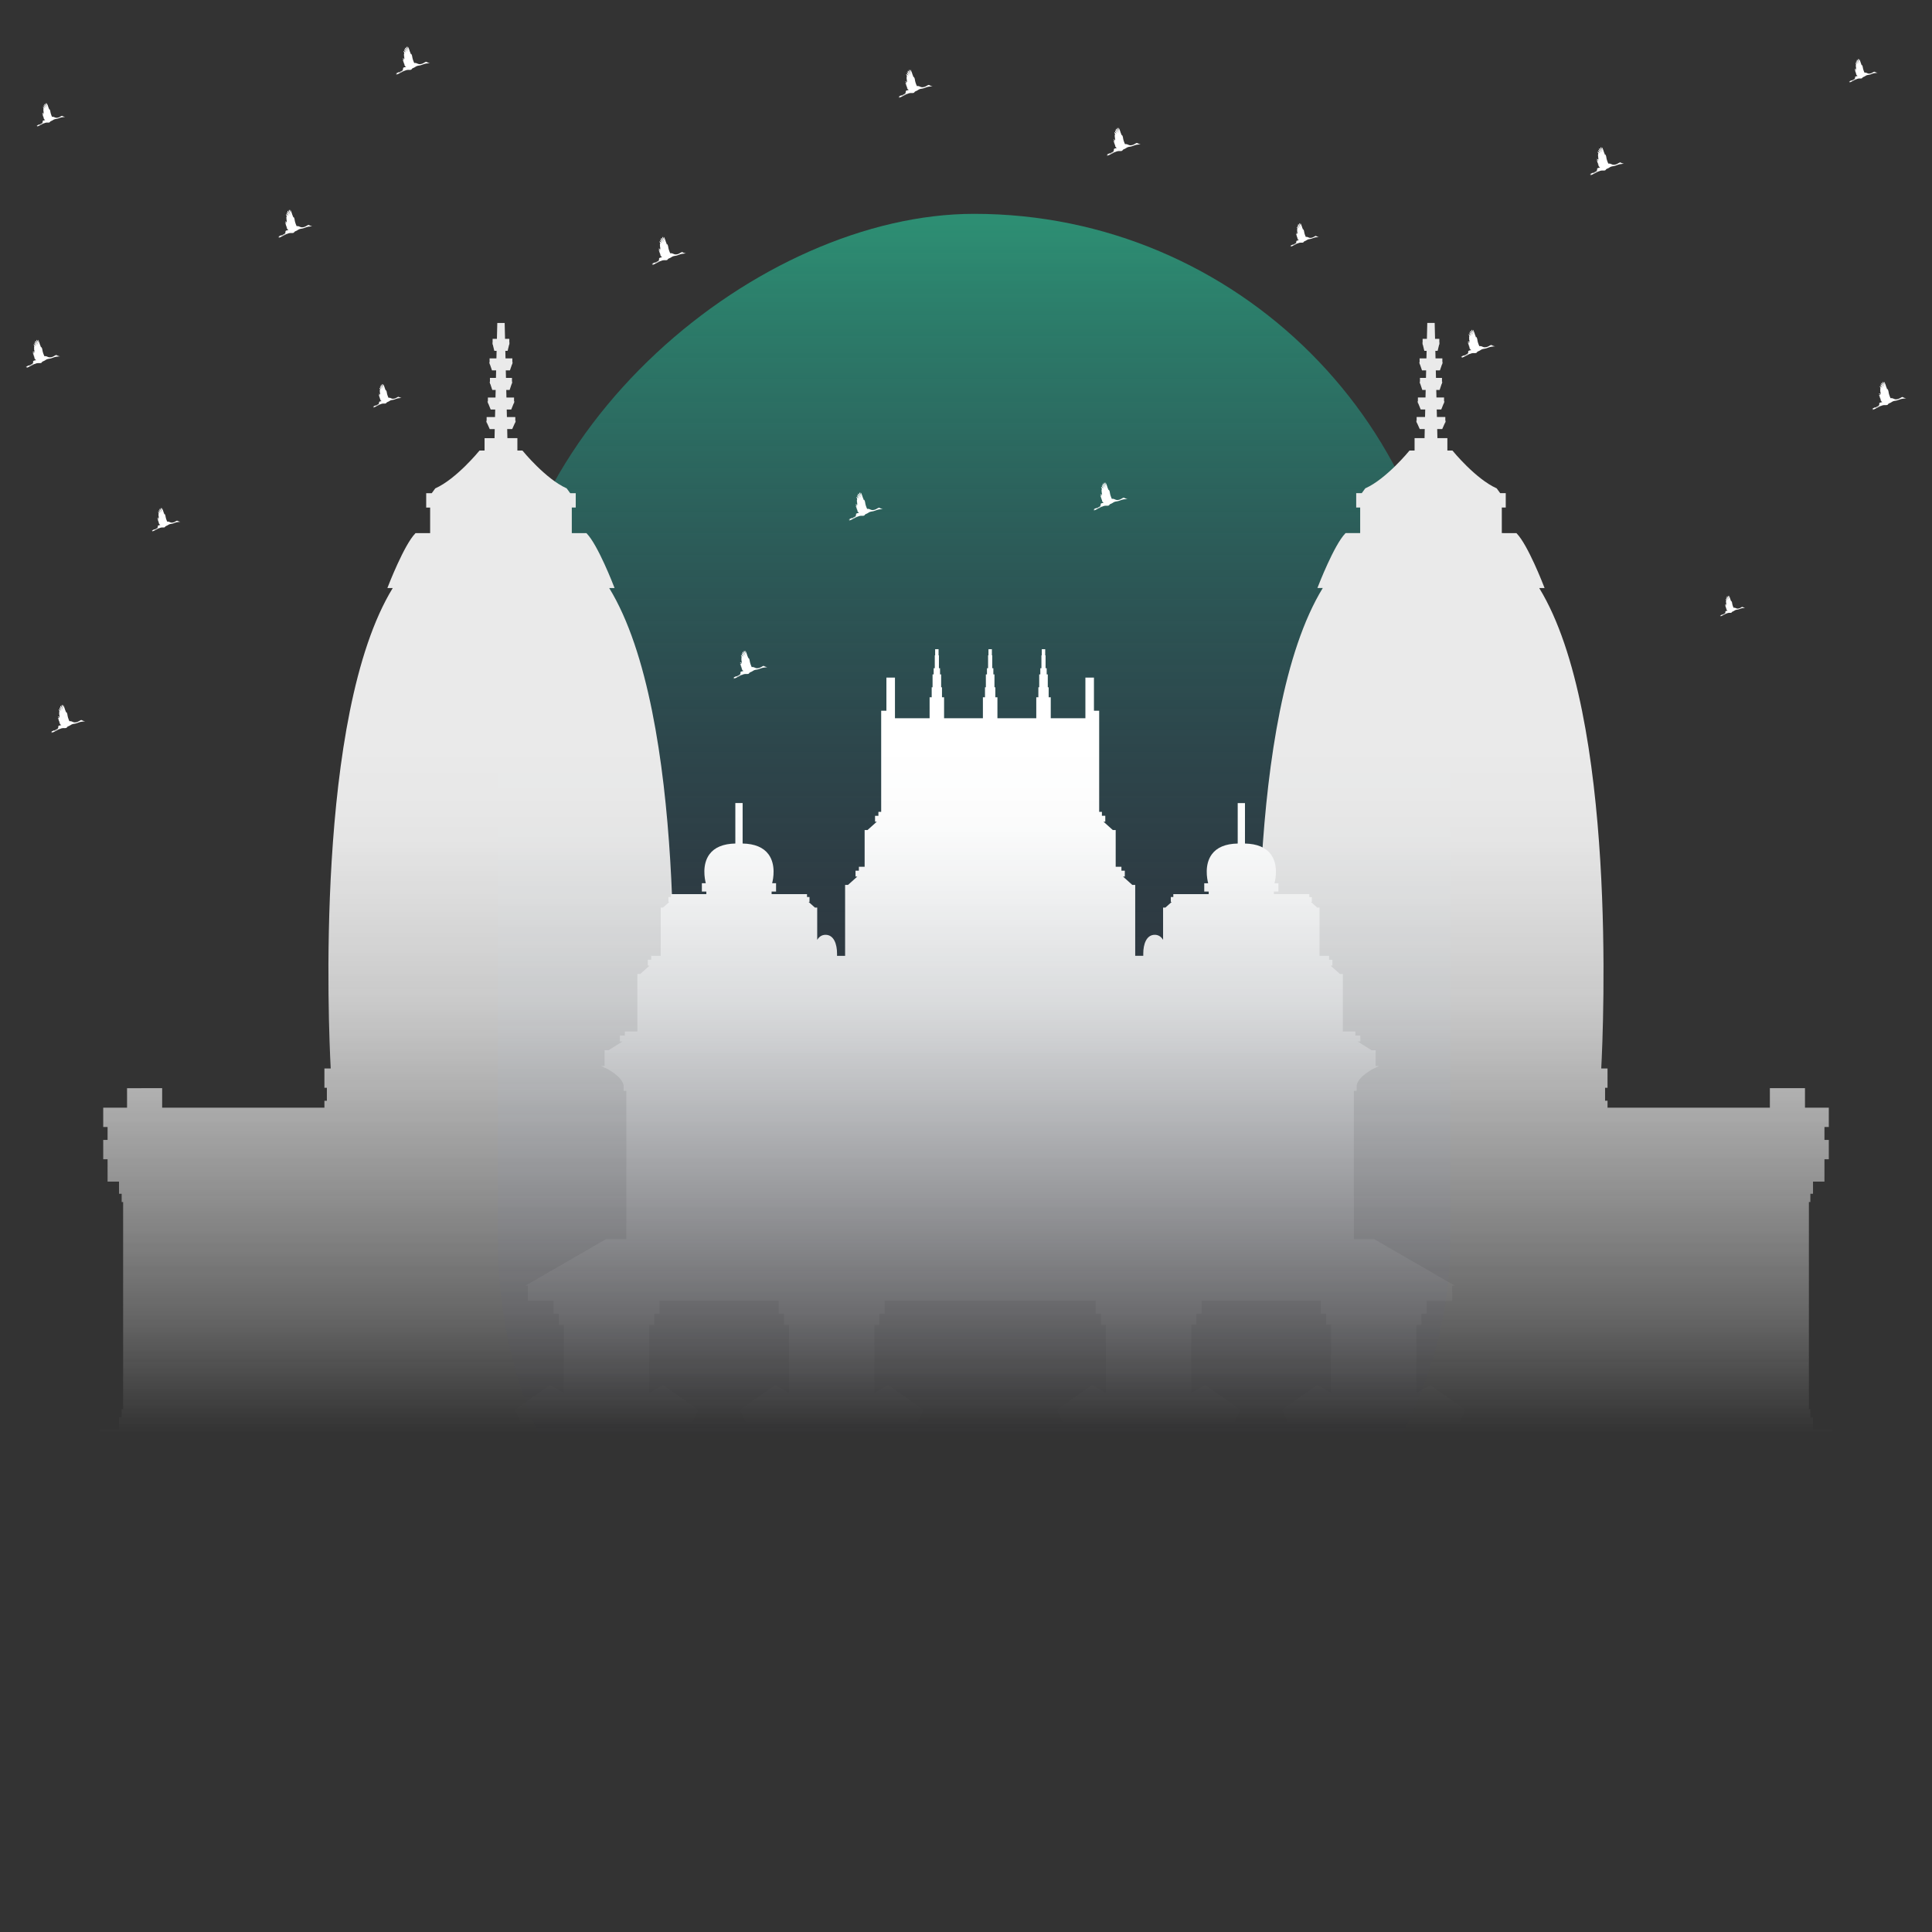 <svg xmlns="http://www.w3.org/2000/svg" id="Layer_1" data-name="Layer 1" viewBox="0 0 750 750"><rect x="0" y="0" width="750" height="750" fill="#333333" stroke="none"/><defs><linearGradient id="linear-gradient" x1="378.15" x2="378.15" y1="86.55" y2="664.75" gradientTransform="rotate(-90 378.15 375)" gradientUnits="userSpaceOnUse"><stop offset="0" stop-color="#2d8e73"/><stop offset=".07" stop-color="#2b836f" stop-opacity=".9"/><stop offset=".43" stop-color="#264c5e" stop-opacity=".42"/><stop offset=".69" stop-color="#232a54" stop-opacity=".12"/><stop offset=".82" stop-color="#221e50" stop-opacity="0"/></linearGradient><linearGradient id="linear-gradient-2" x1="-5078.98" x2="-5078.98" y1="746.81" y2="170.9" gradientTransform="translate(5453.98 -125.31)" gradientUnits="userSpaceOnUse"><stop offset=".44" stop-color="#fff"/><stop offset=".49" stop-color="#f9f9f9" stop-opacity=".98"/><stop offset=".54" stop-color="#eaeaea" stop-opacity=".92"/><stop offset=".61" stop-color="#d0d0d0" stop-opacity=".82"/><stop offset=".67" stop-color="#adadad" stop-opacity=".68"/><stop offset=".74" stop-color="#7f7f7f" stop-opacity=".5"/><stop offset=".82" stop-color="#484848" stop-opacity=".28"/><stop offset=".89" stop-color="#070707" stop-opacity=".03"/><stop offset=".9" stop-opacity="0"/></linearGradient><style>.cls-2{fill:#fff}</style><mask id="mask" width="750" height="589.22" x="0" y="35.47" maskUnits="userSpaceOnUse"><path d="M0 35.47h750v589.22H0z" style="fill:url(#linear-gradient-2)" transform="rotate(180 375 330.08)"/></mask></defs><rect width="583.97" height="369.66" x="86.16" y="190.17" rx="184.83" ry="184.83" style="fill:url(#linear-gradient)" transform="rotate(90 378.15 375)"/><path d="M177.01 220.74c-.36.17-.53.28-.78.42-.25.14-.69.4-1.49.43-.8.03-1.25-.62-2.13-.43-.53-1.17-.68-1.81-.8-2.54-.11-.74-.44-1.06-.44-1.06s-.12.08-.06.36c-.2-.85-.32-.99-.37-1.11-.05-.12-.45-1.62-.86-2.04 0 .07 0 .65.28 1.42-.36-.79-.56-1.26-.65-1.42-.15.15-.27.39 0 .97s.45.91.59 1.11c-.45-.58-.67-1.02-.84-1.28-.18-.26-.28-.33-.34-.36-.06-.03-.15.31 0 .61.13.26.44.76.71 1.06-.45-.47-.86-.92-1.01-1.08-.08.1-.3.48.71 1.32-1.06-.63-.94-.54-1.03-.61-.09-.07-.09.4.32.67-.15 0-.3.28-.08.42-.21.08-.16.38-.06.4-.12.04-.08.33.02.35-.07.04-.13.38-.03.38s.1.27.05.29c-.05.02.02.41.12.5.1.09-.4-.06-.56-.16-.17-.1-.21.1-.04.21.16.12.49.26.66.28-.55 0-.62.1-.91 0 .23.16.27.17.41.2.14.03-.15.08-.28.09.18.11.06.17.26.17s-.1.22-.1.22l.18.07-.03.31.19.08s-.18.06-.08.07c.1.01.2 0 .2 0s-.3.23-.17.25c.13.02.28-.01.17.09-.11.1-.22.16-.06.18.16.02.18.13.18.13s-.15.09-.08.14c.07.05.11.12.11.12s-.22.1-.07.16.25.09.25.13-.12.13.02.18c.14.06.24.08.24.08s-.19.12-.01.12.2.05.2.05-.98.07-1.24.4c-.11.11.02.21.1.21-.1.06-.34.25 0 .26-.21.18-.3.29-.16.28-.14.1-.26.2-.15.24-.32.15-1.3.68-1.3.68h-.41l-.02.09s-.42.2-.65.24c.06.05.13.03.06.09s-.37.2-.37.2.35-.06.41-.06.22.01.22.01-.37.29-.44.33c.1.03.78-.23 1.14-.43.37-.19 1.75-.88 1.91-1 .16-.12.13.02.35-.09.22-.11.66-.29 1.2-.31.54-.02 1.24.1 1.46-.29.21-.39.64-.41 1.17-.73.53-.32.72-.52 1.58-.65.86-.13 1.08-.26 1.83-.53s1.16-.29 1.46-.32c.3-.02.44-.1 1.01-.1l-.99-.29s-.34-.35-.7-.18Zm-8.95 3.61c-.12.07-1.15.6-1.21.61-.08.01-.03-.06.12-.13.15-.08.91-.44 1.06-.52.15-.08.32-.24.36-.19.04.04-.21.17-.32.23Zm9.23-3.35s-.09-.02-.09-.03c0-.02.04-.03.09-.03s.09.01.09.03c0 .02-.04.03-.09.03ZM738.31 154.17c-.36.17-.53.29-.78.42-.25.14-.69.4-1.49.43-.8.03-1.25-.62-2.13-.43-.52-1.17-.68-1.81-.79-2.55-.11-.73-.44-1.06-.44-1.06s-.12.08-.06.36c-.2-.85-.32-.99-.37-1.11-.05-.12-.45-1.62-.86-2.04 0 .07 0 .65.29 1.42-.36-.79-.56-1.27-.66-1.42-.16.15-.27.39 0 .97s.45.91.59 1.11c-.45-.57-.67-1.02-.84-1.28-.18-.26-.28-.33-.34-.36-.06-.03-.15.31 0 .61.12.26.44.76.71 1.06-.45-.47-.86-.92-1.01-1.08-.08.1-.3.48.7 1.32-1.06-.63-.94-.54-1.03-.61-.09-.07-.09.4.32.67-.15 0-.3.28-.08.42-.21.08-.16.38-.06.4-.12.05-.08.34.02.35-.07.04-.13.38-.03.38s.1.27.05.29c-.05.02.02.41.12.5.1.09-.4-.06-.56-.16-.16-.1-.21.09-.05.21.16.12.49.26.66.28-.55 0-.62.11-.91 0 .23.16.27.17.41.2.15.03-.14.08-.28.09.18.11.06.17.26.17s-.1.22-.1.22l.18.07-.03.31.19.08s-.18.06-.08.07c.1.01.2 0 .2 0s-.3.23-.17.25c.13.02.28-.01.17.09-.11.1-.22.16-.06.18.16.02.18.13.18.13s-.15.09-.08.14c.07.05.11.12.11.12s-.22.1-.08.17c.15.06.25.09.25.13s-.12.13.02.18c.14.05.24.08.24.08s-.19.12-.01.12.2.04.2.04-.98.07-1.24.4c-.11.11.02.21.1.21-.1.06-.34.25 0 .27-.21.18-.3.29-.16.28-.14.09-.26.2-.15.24-.32.15-1.3.68-1.3.68h-.41l-.02.09s-.42.2-.64.24c.07.05.13.03.06.09s-.37.2-.37.2.35-.06.41-.06.22.01.22.01-.37.29-.44.33c.1.03.78-.23 1.14-.43.37-.19 1.75-.88 1.91-1 .16-.13.13.02.35-.09.22-.11.66-.29 1.21-.31.54-.02 1.24.1 1.45-.29.21-.39.64-.41 1.17-.73.53-.32.72-.52 1.59-.65.86-.13 1.08-.26 1.83-.53s1.16-.29 1.46-.32c.3-.03.44-.1 1-.1l-.99-.29s-.34-.35-.7-.18Zm-8.95 3.61c-.12.07-1.15.6-1.21.61-.08.01-.03-.06.12-.13.15-.08.91-.44 1.06-.52.15-.07.32-.24.36-.19.04.04-.21.16-.32.23Zm9.23-3.35s-.09-.02-.09-.03.04-.03.09-.03.09.02.09.03-.04.03-.09.03ZM441.13 55.55c-.36.17-.53.29-.78.42-.25.14-.69.4-1.49.43-.8.03-1.25-.62-2.13-.43-.52-1.17-.68-1.81-.79-2.55-.11-.73-.44-1.06-.44-1.06s-.12.09-.06.36c-.2-.85-.31-.99-.37-1.1-.05-.12-.44-1.62-.86-2.04 0 .07 0 .65.28 1.42-.36-.79-.56-1.27-.65-1.42-.16.15-.27.39 0 .97.27.59.45.91.59 1.11-.45-.58-.67-1.02-.84-1.28-.18-.26-.28-.33-.34-.36-.06-.03-.15.31 0 .61.13.26.44.75.71 1.05-.45-.47-.86-.92-1.01-1.08-.08.1-.3.48.71 1.32-1.06-.64-.95-.54-1.03-.61-.09-.07-.1.4.32.67-.15 0-.3.28-.08.42-.22.08-.16.38-.06.4-.12.05-.08.34.02.35-.06.04-.13.38-.03.38s.1.27.05.29c-.05.02.02.4.12.5.1.1-.39-.06-.56-.16-.17-.1-.21.1-.05.21.16.12.49.26.66.28-.55 0-.62.1-.91 0 .23.16.27.17.41.2.14.03-.15.08-.28.09.18.11.06.17.26.17s-.1.22-.1.22l.18.07-.03.31.19.08s-.18.06-.08.07c.1.01.2 0 .2 0s-.3.23-.17.25c.13.02.28-.01.17.09-.11.1-.22.16-.06.18.16.02.18.13.18.13s-.15.09-.08.14c.07.05.11.12.11.12s-.22.1-.07.16.25.09.25.13c0 .03-.12.13.02.18.14.06.24.08.24.08s-.18.12 0 .12.2.04.2.04-.98.07-1.24.4c-.11.11.02.21.1.21-.1.06-.35.25 0 .26-.21.18-.3.29-.16.28-.14.1-.26.2-.15.25-.32.15-1.3.68-1.3.68h-.41l-.02.09s-.42.2-.64.24c.06.05.13.03.06.09s-.36.2-.36.2.35-.06.41-.06.21.01.21.01-.37.29-.44.33c.11.03.78-.23 1.14-.42.37-.19 1.75-.88 1.91-1 .17-.13.13.02.35-.09.22-.11.66-.29 1.2-.31.54-.02 1.24.1 1.46-.29.21-.39.64-.41 1.17-.73.53-.32.72-.52 1.58-.65.86-.13 1.09-.26 1.83-.53.75-.27 1.16-.29 1.46-.32.3-.03.44-.1 1.01-.1l-.99-.29s-.34-.34-.7-.18Zm-8.95 3.61c-.11.07-1.15.6-1.21.61-.08.01-.03-.06.12-.13.15-.08.91-.44 1.06-.52.15-.07.32-.24.36-.2.03.04-.21.17-.32.23Zm9.23-3.35c-.05 0-.09-.02-.09-.03 0-.02.04-.03.09-.03s.09.01.09.03c0 .02-.04.03-.09.03ZM21.63 137.87c-.36.17-.53.29-.78.42-.25.14-.69.4-1.49.43-.8.03-1.25-.62-2.12-.43-.53-1.17-.68-1.81-.8-2.54-.11-.73-.44-1.06-.44-1.06s-.12.08-.06.36c-.2-.85-.32-.99-.37-1.11-.05-.12-.45-1.62-.86-2.04 0 .07 0 .65.28 1.42-.36-.79-.56-1.26-.65-1.42-.15.15-.27.39 0 .97s.45.91.59 1.11c-.45-.58-.67-1.02-.84-1.28-.18-.26-.28-.33-.34-.36-.06-.03-.15.31 0 .61.13.26.44.76.71 1.06-.45-.47-.86-.92-1.01-1.08-.08.1-.3.48.7 1.32-1.06-.63-.94-.54-1.03-.61-.09-.07-.09.4.32.67-.15 0-.3.28-.08.42-.22.08-.16.38-.06.4-.12.04-.07.34.02.35-.07.04-.13.38-.04.38.1 0 .1.27.05.29-.05.02.02.4.12.5.1.09-.4-.06-.56-.16-.17-.1-.21.1-.05.21.16.12.49.26.66.28-.55 0-.62.11-.91 0 .23.16.27.17.41.2.15.03-.15.08-.28.09.18.11.06.17.26.17s-.1.22-.1.22l.18.07-.03.31.19.08s-.18.06-.08.07c.1.01.2 0 .2 0s-.3.23-.17.25c.13.02.28-.01.17.09-.11.1-.22.16-.06.18.16.02.18.13.18.13s-.15.09-.08.14c.07.05.11.12.11.12s-.22.1-.07.16.25.09.25.13-.12.13.02.18c.14.06.24.08.24.08s-.19.12-.01.12.2.05.2.05-.98.07-1.24.4c-.11.11.02.21.1.21-.1.05-.34.25 0 .26-.21.18-.3.29-.16.28-.14.09-.26.2-.15.24-.32.15-1.3.68-1.3.68h-.41l-.02.09s-.42.2-.65.24c.06.05.13.03.06.09s-.36.2-.36.2.35-.06.41-.06.22.01.22.01-.37.29-.44.33c.11.03.78-.23 1.14-.43.37-.2 1.75-.88 1.91-1 .16-.12.13.02.35-.09.22-.11.66-.29 1.2-.31.54-.02 1.24.1 1.45-.29.21-.39.64-.41 1.17-.73.53-.32.72-.52 1.58-.65.86-.13 1.08-.26 1.83-.53s1.16-.29 1.46-.31c.3-.03.44-.1 1.01-.1l-.99-.29s-.33-.34-.7-.18Zm-8.95 3.61c-.11.07-1.15.6-1.21.61-.08.01-.03-.06.12-.13.15-.08.91-.44 1.06-.52.15-.08.32-.24.36-.19.04.04-.21.17-.32.24Zm9.23-3.35s-.09-.02-.09-.03c0-.02.04-.03.09-.03s.09.02.09.03c0 .02-.04.03-.09.03ZM360.34 33.01c-.36.17-.53.28-.78.42-.25.14-.69.39-1.49.43-.8.03-1.25-.62-2.12-.43-.53-1.17-.68-1.81-.8-2.55-.11-.73-.44-1.06-.44-1.06s-.12.08-.06.36c-.2-.85-.32-.99-.37-1.11-.05-.12-.45-1.62-.86-2.04 0 .07 0 .65.29 1.42-.36-.79-.56-1.27-.65-1.42-.15.15-.27.39 0 .97s.45.91.59 1.11c-.45-.58-.67-1.02-.84-1.28-.17-.26-.28-.33-.34-.36-.06-.03-.15.31 0 .61.13.26.44.76.71 1.06-.45-.47-.86-.92-1.01-1.08-.08.1-.3.48.7 1.32-1.05-.63-.94-.54-1.03-.61-.09-.07-.09.4.32.67-.15 0-.3.28-.08.42-.21.08-.16.38-.06.4-.12.04-.08.34.02.35-.07.04-.13.38-.03.38s.1.27.05.29c-.05.02.02.41.12.5.1.09-.4-.06-.56-.16-.16-.1-.21.09-.05.21.16.12.49.26.67.28-.56 0-.62.1-.91 0 .23.16.27.17.41.2.15.03-.15.07-.28.09.18.11.06.17.26.17s-.1.22-.1.22l.18.07-.03.31.19.08s-.18.06-.08.07c.1.01.2 0 .2 0s-.3.23-.17.25c.13.02.28 0 .17.09-.11.1-.22.16-.06.18.16.02.18.13.18.13s-.15.09-.08.14c.07.05.12.13.12.13s-.22.1-.08.16c.15.06.25.09.25.13s-.12.13.02.18c.14.05.24.08.24.08s-.19.12-.01.12.2.05.2.05-.98.07-1.24.4c-.11.11.02.21.1.21-.1.06-.34.25 0 .26-.21.18-.3.29-.16.28-.14.09-.26.2-.15.24-.32.15-1.3.68-1.3.68h-.41l-.02.09s-.42.2-.65.24c.07.05.13.03.06.09s-.36.2-.36.2.35-.06.41-.06.22.01.22.01-.37.29-.44.33c.11.03.78-.23 1.14-.42.37-.19 1.75-.88 1.91-1 .16-.12.13.02.35-.09.22-.11.66-.29 1.2-.31.54-.02 1.24.1 1.45-.29.21-.39.64-.41 1.17-.73.53-.32.72-.52 1.58-.65.86-.13 1.08-.26 1.83-.53s1.16-.29 1.46-.32c.3-.03.44-.1 1.01-.1l-.99-.29s-.33-.35-.7-.18Zm-8.95 3.61c-.12.07-1.15.6-1.21.61-.08.01-.03-.06.12-.13.15-.08.91-.44 1.06-.52.15-.08.32-.24.36-.19.04.04-.21.17-.32.24Zm9.23-3.35c-.05 0-.09-.01-.09-.03s.04-.03.09-.03.09.02.09.03-.04.03-.09.03ZM154.5 154.08c-.3.14-.45.24-.65.35-.21.12-.58.33-1.25.36-.67.03-1.05-.52-1.78-.36-.44-.98-.57-1.52-.67-2.13-.09-.62-.37-.89-.37-.89s-.1.07-.05.3c-.17-.71-.26-.83-.31-.93-.04-.1-.38-1.36-.72-1.71 0 .06 0 .55.24 1.19-.3-.66-.47-1.06-.55-1.19-.13.12-.22.33 0 .82.22.49.38.76.49.93-.38-.48-.56-.86-.71-1.07-.15-.22-.23-.27-.28-.3-.05-.03-.12.26 0 .51.11.22.37.63.59.88-.38-.4-.72-.77-.85-.9-.06.09-.25.4.59 1.1-.89-.53-.79-.45-.87-.51-.07-.06-.08.34.27.56-.12 0-.25.24-.07.35-.18.07-.13.32-.05.33-.1.04-.06.28.02.29-.06.03-.11.32-.03.32s.09.23.04.24c-.04.01.02.34.1.42.08.08-.33-.05-.47-.14-.14-.09-.17.08-.04.18.14.1.41.22.56.24-.46 0-.52.09-.77 0 .19.14.22.15.35.17.12.02-.12.06-.24.08.15.09.05.15.22.14.17 0-.08.18-.08.18l.15.06-.03.26.16.07s-.15.05-.07.06h.17s-.25.19-.14.21c.11.02.24 0 .14.07-.09.08-.18.14-.05.15.14.02.15.11.15.11s-.13.08-.07.12c.06.04.1.1.1.1s-.19.09-.06.14c.13.05.21.08.21.11s-.1.11.02.15c.12.05.2.07.2.07s-.16.1 0 .1.17.04.17.04-.82.06-1.04.34c-.09.09.02.18.08.17-.08.05-.29.21 0 .22-.17.15-.25.24-.13.23-.11.08-.22.17-.13.2-.27.13-1.09.57-1.09.57h-.34l-.02.07s-.35.17-.54.2c.05.04.11.03.05.08s-.31.17-.31.17.29-.05.34-.05c.05 0 .18.01.18.01s-.31.24-.37.28c.09.02.65-.19.96-.36.31-.16 1.47-.74 1.6-.84.14-.1.11.02.3-.08.18-.09.55-.24 1.01-.26.46-.01 1.04.08 1.22-.24.18-.33.54-.34.98-.61.45-.27.61-.44 1.33-.54.72-.11.91-.22 1.54-.45s.97-.24 1.22-.26c.25-.02.37-.08.84-.08l-.83-.24s-.28-.29-.58-.15Zm-7.5 3.03c-.1.06-.96.51-1.02.51-.07 0-.02-.05.1-.11.12-.06.77-.37.89-.43s.27-.2.3-.16c.03.04-.17.14-.27.19Zm7.74-2.8s-.07-.01-.07-.03c0-.02.03-.03.07-.03s.07.01.07.03c0 .01-.03.03-.07.03ZM119.55 87.39c-.36.17-.53.29-.78.42-.25.14-.69.4-1.49.43-.8.04-1.25-.62-2.12-.43-.52-1.17-.68-1.81-.79-2.55-.11-.73-.44-1.06-.44-1.06s-.12.08-.06.36c-.2-.85-.31-.99-.37-1.11-.05-.12-.45-1.62-.86-2.04 0 .07 0 .65.29 1.42-.36-.79-.56-1.27-.65-1.42-.16.15-.27.39 0 .97s.45.91.59 1.11c-.45-.58-.67-1.02-.84-1.28-.18-.26-.28-.33-.34-.36-.06-.03-.15.31 0 .61.12.26.44.76.71 1.06-.45-.47-.86-.92-1.01-1.08-.08.1-.3.48.71 1.32-1.06-.63-.94-.54-1.03-.61-.09-.07-.09.4.32.67-.15 0-.3.28-.08.42-.21.08-.16.38-.06.4-.12.05-.08.34.02.35-.07.04-.13.38-.03.38s.1.27.05.29c-.05.02.02.41.12.5.1.09-.4-.06-.56-.16-.17-.1-.21.1-.05.21.16.12.49.26.66.28-.55 0-.62.11-.91 0 .23.16.27.17.41.2.15.03-.15.07-.28.09.18.11.06.17.26.17s-.1.22-.1.22l.18.07-.03.31.19.08s-.18.06-.08.07h.2s-.3.23-.17.25c.13.02.28-.01.17.09-.11.1-.22.17-.06.18.16.02.18.13.18.13s-.15.09-.08.14c.07.05.11.12.11.12s-.23.1-.08.16c.15.06.25.09.25.13s-.12.13.02.18c.14.06.24.08.24.08s-.19.12-.01.12.2.04.2.04-.98.07-1.24.4c-.11.11.02.21.1.21-.1.05-.34.25 0 .27-.21.18-.3.29-.16.28-.14.09-.26.2-.16.24-.32.15-1.3.67-1.3.67h-.41l-.02.09s-.42.2-.64.24c.07.05.13.03.06.09s-.37.2-.37.2.35-.06.41-.06.22.01.22.01-.37.29-.44.33c.11.03.78-.23 1.15-.43.37-.19 1.75-.88 1.91-1 .17-.12.13.02.35-.09.22-.11.66-.29 1.2-.31.54-.02 1.24.1 1.46-.29.21-.39.64-.41 1.17-.73.53-.32.72-.52 1.58-.65.86-.13 1.08-.26 1.83-.53s1.16-.29 1.46-.32c.3-.03.44-.1 1-.1l-.99-.29s-.34-.35-.7-.18ZM110.6 91c-.12.07-1.15.6-1.21.61-.08 0-.03-.06.12-.14.15-.08.91-.44 1.06-.52.15-.08.32-.24.36-.19.04.04-.21.16-.32.23Zm9.23-3.34s-.09-.02-.09-.03c0-.02.04-.03.09-.03s.09.01.09.03c0 .02-.04.03-.09.03ZM578.69 133.97c-.36.17-.53.29-.78.42-.25.14-.69.39-1.49.43-.8.03-1.25-.62-2.13-.43-.52-1.17-.68-1.81-.79-2.55-.11-.74-.44-1.06-.44-1.06s-.12.08-.07.36c-.2-.85-.31-.99-.36-1.11-.05-.12-.45-1.62-.86-2.04 0 .07 0 .65.29 1.42-.36-.79-.56-1.26-.65-1.42-.16.15-.27.39 0 .97.27.59.45.91.59 1.11-.45-.58-.67-1.02-.84-1.28-.18-.26-.28-.33-.34-.36-.06-.04-.15.31 0 .61.13.26.44.76.71 1.06-.45-.47-.86-.92-1.01-1.08-.08.1-.3.48.71 1.32-1.06-.63-.94-.54-1.03-.61-.09-.07-.1.4.32.67-.14 0-.3.28-.08.42-.21.08-.16.38-.06.4-.12.05-.08.34.02.35-.07.04-.13.38-.03.38.09 0 .1.27.05.29-.05.02.02.4.12.5.1.09-.39-.06-.56-.16-.17-.1-.21.09-.04.21.16.12.48.26.66.28-.55 0-.62.1-.91 0 .23.16.27.17.41.2.14.03-.15.08-.29.09.18.11.06.17.27.17.2 0-.1.22-.1.22l.18.07-.03.31.19.08s-.18.06-.08.07c.1.01.2 0 .2 0s-.3.23-.17.25c.13.02.28-.01.17.09-.11.1-.22.16-.06.18.16.02.17.13.17.13s-.15.09-.08.14a.4.4 0 0 1 .11.13s-.22.1-.07.16.25.09.25.13-.12.13.02.18c.14.05.24.08.24.08s-.19.12 0 .12.2.05.2.05-.98.07-1.24.4c-.11.11.02.21.1.21-.1.06-.34.25 0 .26-.21.18-.3.29-.16.28-.14.09-.26.2-.16.24-.32.15-1.29.68-1.29.68h-.41l-.02.09s-.42.2-.64.24c.06.05.13.03.06.09s-.36.2-.36.2.35-.06.41-.06.21.01.21.01-.37.29-.44.33c.11.03.78-.23 1.14-.42.37-.19 1.75-.88 1.91-1 .16-.12.13.02.35-.09.22-.11.66-.29 1.2-.31.54-.02 1.24.1 1.46-.29.21-.39.64-.41 1.17-.73.53-.32.72-.52 1.58-.65.86-.13 1.09-.26 1.83-.53.75-.27 1.16-.29 1.46-.32.3-.03.44-.1 1-.1l-.99-.28s-.34-.35-.7-.18Zm-8.95 3.61c-.12.07-1.15.6-1.21.61-.08 0-.02-.06.12-.13.15-.08.91-.44 1.06-.52.15-.07.32-.24.36-.19.04.04-.21.17-.32.23Zm9.23-3.35c-.05 0-.09-.01-.09-.03 0-.02.04-.03.09-.03s.09.01.09.03c0 .02-.04.03-.09.03ZM727.48 27.87c-.3.14-.45.24-.66.35-.21.12-.57.33-1.24.36-.67.03-1.05-.52-1.78-.36-.44-.98-.57-1.52-.67-2.13-.1-.62-.37-.89-.37-.89s-.1.07-.05.3c-.17-.71-.27-.83-.31-.93-.04-.1-.38-1.36-.72-1.71 0 .06 0 .55.24 1.19-.3-.66-.47-1.06-.55-1.19-.13.12-.22.33 0 .82.22.49.37.76.49.93-.38-.48-.56-.86-.7-1.07-.15-.22-.23-.27-.29-.3-.05-.03-.12.26 0 .51.11.22.37.63.59.89-.38-.4-.72-.77-.85-.91-.07.09-.25.4.59 1.11-.88-.53-.79-.45-.87-.51-.08-.06-.08.34.27.56-.12 0-.25.24-.06.35-.18.07-.14.32-.05.33-.1.04-.06.28.02.29-.06.03-.11.31-.03.32.08 0 .09.23.04.24-.04.01.02.34.1.42.09.08-.33-.05-.47-.14-.14-.09-.17.08-.04.18.14.1.41.22.56.23-.46 0-.52.09-.77 0 .19.14.22.14.35.17.12.02-.12.06-.24.08.15.09.05.14.22.14.17 0-.08.18-.08.18l.15.06-.03.26.16.07s-.16.05-.07.06h.17s-.25.19-.14.21c.11.02.23 0 .14.07-.09.08-.19.14-.05.15.14.01.15.11.15.11s-.12.08-.06.12c.06.04.09.11.09.11s-.19.09-.06.14c.13.05.21.08.21.11s-.1.11.01.15c.12.05.2.07.2.07s-.16.1 0 .1.17.04.17.04-.82.06-1.04.34c-.09.09.02.18.08.17-.08.05-.29.21 0 .22-.17.15-.25.24-.13.24-.11.08-.22.17-.13.2-.27.13-1.09.57-1.09.57h-.34l-.02.07s-.35.17-.54.2c.06.04.11.03.05.08s-.31.17-.31.17.29-.05.34-.05c.05 0 .18.01.18.01s-.31.24-.37.28c.09.02.65-.19.96-.36.31-.16 1.47-.74 1.6-.84.14-.1.11.02.29-.08.19-.09.56-.24 1.01-.26.45-.01 1.04.08 1.22-.24.18-.33.54-.34.99-.61.44-.27.6-.44 1.33-.54.72-.11.91-.22 1.53-.45.63-.23.97-.24 1.23-.27.25-.02.37-.08.84-.08l-.83-.24s-.28-.29-.58-.15Zm-7.5 3.03c-.1.06-.96.51-1.02.51-.07 0-.02-.05.1-.11.12-.07.76-.37.89-.43.12-.06.27-.2.3-.16.03.04-.17.14-.27.2Zm7.74-2.81s-.08-.01-.08-.03.04-.03.08-.03.08.01.08.03-.04.03-.08.03ZM264.58 97.92c-.36.17-.53.28-.78.42-.25.14-.68.4-1.48.43-.8.03-1.25-.62-2.13-.43-.53-1.17-.68-1.81-.8-2.55-.11-.73-.44-1.06-.44-1.06s-.12.08-.06.36c-.2-.85-.32-.99-.37-1.11-.05-.12-.45-1.62-.86-2.04 0 .07 0 .65.29 1.42-.36-.79-.56-1.27-.65-1.42-.16.15-.27.39 0 .97s.45.91.59 1.11c-.45-.58-.67-1.02-.84-1.28-.18-.26-.28-.33-.34-.36-.06-.04-.15.31 0 .61.13.26.44.76.71 1.06-.45-.47-.86-.92-1.01-1.08-.08.1-.3.48.7 1.32-1.06-.63-.94-.54-1.03-.61-.09-.07-.09.4.32.67-.15 0-.3.28-.08.42-.21.08-.16.38-.06.4-.12.04-.08.33.02.35-.07.04-.13.38-.03.38s.1.27.05.29c-.05.02.02.4.12.5.1.1-.39-.06-.56-.16-.16-.1-.21.09-.04.21.16.12.48.26.66.28-.55 0-.62.1-.91 0 .23.16.27.17.41.2.15.03-.15.07-.28.09.18.11.06.17.26.17s-.1.22-.1.22l.18.07-.03.31.19.08s-.18.06-.08.07c.11.01.2 0 .2 0s-.3.23-.17.25c.13.02.28 0 .17.09-.11.1-.22.16-.06.18.16.02.18.13.18.13s-.15.09-.08.14c.07.05.12.13.12.13s-.22.1-.07.16.25.09.25.13-.12.13.02.18c.14.06.24.08.24.08s-.19.12-.01.12.2.05.2.05-.98.07-1.24.4c-.11.11.02.21.1.21-.1.06-.34.25 0 .26-.21.18-.3.29-.16.28-.14.09-.26.2-.15.24-.32.15-1.3.68-1.3.68h-.41l-.02.09s-.42.2-.65.24c.07.05.13.03.06.09s-.37.2-.37.2.35-.06.41-.06.22.01.22.01-.37.29-.44.33c.1.03.78-.23 1.14-.42.37-.2 1.75-.88 1.91-1.01.17-.12.13.02.35-.09.22-.11.66-.29 1.2-.31.54-.02 1.24.1 1.45-.29.21-.39.64-.41 1.18-.73.53-.32.72-.52 1.58-.65.86-.13 1.08-.26 1.83-.53s1.16-.29 1.46-.32c.3-.02.44-.1 1-.1l-.99-.29s-.34-.35-.7-.18Zm-8.95 3.61c-.12.07-1.15.6-1.21.61-.08.01-.03-.05.12-.13s.91-.44 1.06-.52c.15-.08.32-.24.36-.19.04.04-.21.17-.32.23Zm9.23-3.35s-.09-.01-.09-.03c0-.02.04-.03.09-.03s.09.02.09.03c0 .02-.04.03-.09.03ZM23.89 45.02c-.3.14-.45.24-.65.35-.21.12-.58.33-1.25.36-.67.03-1.05-.52-1.78-.36-.44-.98-.57-1.52-.67-2.13-.1-.62-.37-.89-.37-.89s-.1.07-.05.3c-.17-.71-.26-.83-.31-.93-.04-.1-.38-1.36-.72-1.71 0 .06 0 .55.24 1.19-.3-.66-.47-1.06-.55-1.19-.13.12-.22.33 0 .82.22.49.38.76.49.93-.38-.48-.56-.86-.71-1.07-.15-.22-.23-.27-.28-.3-.05-.03-.12.26 0 .51.11.22.37.63.59.88-.38-.4-.72-.77-.85-.91-.07.09-.25.4.59 1.11-.89-.53-.79-.45-.87-.51-.07-.06-.08.34.27.56-.12 0-.25.24-.06.35-.18.07-.14.32-.05.33-.1.04-.06.28.02.29-.05.03-.11.32-.03.32s.09.23.04.24c-.04.01.02.34.1.42.08.08-.33-.05-.47-.14-.14-.09-.17.08-.04.18.14.1.41.22.56.23-.46 0-.52.09-.77 0 .19.14.22.15.35.17.12.02-.12.06-.24.08.15.09.05.14.22.14.17 0-.08.18-.08.18l.15.06-.02.26.16.07s-.15.05-.07.06h.17s-.25.19-.14.21c.11.02.24 0 .14.07-.09.08-.19.14-.05.15.14.02.15.11.15.11s-.13.08-.06.12c.06.04.1.1.1.1s-.19.09-.06.14c.13.05.21.08.21.11s-.1.11.02.15c.12.05.2.07.2.07s-.16.1-.01.1.17.04.17.04-.82.06-1.04.34c-.09.09.01.18.08.17-.08.05-.29.21 0 .22-.17.15-.25.24-.13.23-.11.08-.22.17-.13.2-.27.13-1.09.57-1.09.57h-.34l-.02.07s-.35.17-.54.2c.06.04.11.03.05.08s-.31.17-.31.17.29-.05.34-.05c.05 0 .18.01.18.01s-.31.24-.37.28c.09.02.65-.19.96-.36.31-.16 1.46-.74 1.6-.84.14-.1.11.02.3-.08.19-.09.55-.24 1.01-.26.46-.01 1.04.08 1.22-.24.18-.33.54-.34.98-.61.45-.27.61-.44 1.33-.54.72-.11.91-.22 1.54-.45.62-.23.97-.24 1.22-.26.25-.02.37-.08.84-.08l-.83-.24s-.28-.29-.58-.15Zm-7.51 3.03c-.1.06-.96.51-1.01.51-.07 0-.02-.05.1-.11.12-.07.76-.37.89-.43.12-.06.27-.2.3-.16.03.04-.17.14-.27.2Zm7.74-2.8s-.07-.01-.07-.03.03-.03.07-.03.08.01.08.03-.03.03-.08.03ZM341.02 197.15c-.36.17-.53.28-.78.42-.25.14-.69.4-1.49.43-.8.03-1.25-.62-2.12-.43-.53-1.17-.68-1.81-.79-2.55-.11-.73-.44-1.06-.44-1.06s-.12.08-.06.36c-.2-.85-.31-.99-.37-1.11-.05-.12-.45-1.62-.86-2.04 0 .07 0 .65.29 1.42-.36-.79-.56-1.26-.65-1.42-.16.15-.27.39 0 .97s.45.91.59 1.11c-.45-.58-.67-1.02-.84-1.28-.18-.26-.28-.33-.34-.36-.06-.03-.15.31 0 .61.12.26.44.76.71 1.06-.45-.47-.86-.92-1.01-1.08-.08.1-.3.48.71 1.32-1.06-.63-.94-.54-1.03-.61-.09-.07-.09.4.32.67-.15 0-.3.28-.08.42-.21.08-.16.38-.06.4-.12.04-.08.34.02.35-.07.04-.13.38-.03.38s.1.27.05.29c-.05.02.02.41.12.5.1.09-.4-.06-.56-.16-.16-.1-.21.09-.04.21.16.12.49.26.66.28-.55 0-.62.11-.91 0 .23.16.27.17.41.2.15.03-.15.08-.28.09.18.11.06.17.26.17s-.1.22-.1.22l.18.07-.03.31.19.08s-.19.06-.08.07c.1.01.2 0 .2 0s-.3.23-.17.25c.13.02.28-.01.17.09-.11.1-.22.16-.06.18.16.02.18.13.18.13s-.15.09-.08.14c.07.05.11.12.11.12s-.23.1-.07.16c.15.06.25.09.25.13s-.12.13.02.18c.14.06.24.08.24.08s-.19.12-.01.12.2.05.2.05-.98.07-1.24.4c-.11.11.02.21.1.21-.1.05-.34.25 0 .26-.21.18-.3.29-.16.28-.14.09-.26.2-.16.24-.32.15-1.3.68-1.3.68h-.41l-.02.09s-.42.2-.65.24c.07.05.13.03.06.09s-.37.2-.37.2.35-.06.41-.06.22.01.22.01-.37.29-.44.33c.11.03.78-.23 1.15-.43.37-.19 1.75-.88 1.91-1 .16-.13.13.02.35-.09.22-.11.66-.29 1.2-.31.54-.02 1.24.1 1.46-.29.21-.39.64-.41 1.17-.73.53-.32.72-.52 1.58-.65.86-.13 1.08-.26 1.83-.53s1.16-.29 1.46-.32c.3-.03.44-.1 1-.1l-.99-.29s-.34-.35-.7-.18Zm-8.95 3.61c-.11.07-1.15.6-1.21.61-.08.01-.03-.06.12-.13.15-.08.91-.44 1.06-.52.15-.07.32-.24.36-.19.04.04-.21.17-.32.23Zm9.23-3.35s-.09-.02-.09-.03.04-.03.09-.03.09.01.09.03-.04.03-.09.03ZM68.61 202.17c-.3.14-.45.24-.66.35-.21.12-.58.33-1.25.36-.67.03-1.05-.52-1.78-.36-.44-.98-.57-1.52-.67-2.13-.1-.62-.37-.89-.37-.89s-.1.07-.06.3c-.17-.71-.26-.83-.31-.93-.04-.1-.37-1.36-.72-1.71 0 .06 0 .55.24 1.19-.3-.66-.47-1.06-.55-1.19-.13.12-.22.33 0 .82.22.49.37.76.49.93-.38-.48-.56-.86-.71-1.07-.15-.22-.23-.27-.28-.3-.05-.03-.12.26 0 .51.11.22.37.63.59.88-.38-.4-.72-.77-.85-.91-.06.09-.25.4.59 1.11-.88-.53-.79-.45-.87-.51-.08-.06-.08.34.27.56-.12 0-.25.24-.07.35-.18.07-.13.32-.05.33-.1.04-.06.28.02.29-.06.03-.11.31-.03.32.08 0 .08.23.04.24-.04.01.02.34.1.42.08.08-.33-.05-.47-.14-.14-.09-.17.08-.04.18.14.1.41.22.56.23-.46 0-.52.09-.76 0 .19.14.22.14.35.17.12.03-.12.06-.24.08.15.09.05.14.22.14.17 0-.08.18-.08.18l.15.06-.03.26.16.07s-.15.05-.07.06h.17s-.25.19-.14.21c.11.02.24 0 .14.08-.09.08-.19.14-.05.15.14.02.15.11.15.11s-.12.08-.06.12c.06.04.1.11.1.11s-.19.09-.06.14c.13.05.21.08.21.11s-.1.11.02.15c.12.05.2.07.2.07s-.16.1 0 .1.17.04.17.04-.82.06-1.04.34c-.09.09.01.18.08.17-.08.05-.29.21 0 .22-.18.15-.25.24-.13.24-.12.08-.22.17-.13.2-.27.13-1.09.57-1.09.57h-.34l-.02.08s-.35.17-.54.2c.05.04.11.03.05.08s-.31.17-.31.17.29-.05.34-.05h.18s-.31.24-.37.28c.09.02.65-.19.96-.36.31-.16 1.46-.74 1.6-.84.14-.1.11.02.3-.08.19-.09.55-.24 1.01-.26.46-.01 1.04.08 1.22-.24.18-.33.53-.34.98-.61.45-.27.61-.44 1.33-.54.72-.11.91-.22 1.54-.45s.97-.24 1.23-.27c.25-.02.37-.08.84-.08l-.83-.24s-.28-.29-.58-.15Zm-7.51 3.03c-.1.06-.96.5-1.02.51-.07 0-.02-.05.1-.11.12-.07.76-.37.89-.43.12-.06.27-.2.3-.16.03.04-.18.14-.27.2Zm7.74-2.81s-.07-.01-.07-.03.03-.03.07-.03.08.01.08.03-.03.03-.08.03ZM510.6 91.64c-.3.14-.45.24-.66.35-.21.12-.57.33-1.24.36-.67.03-1.05-.52-1.78-.36-.44-.98-.57-1.52-.67-2.13-.09-.62-.37-.89-.37-.89s-.1.07-.05.3c-.17-.71-.26-.83-.31-.93-.04-.1-.38-1.36-.72-1.71 0 .06 0 .55.24 1.19-.3-.66-.47-1.06-.55-1.19-.13.12-.22.33 0 .82.22.49.37.76.49.93-.38-.48-.56-.86-.71-1.07-.15-.22-.24-.27-.29-.3s-.12.26 0 .51c.11.22.37.63.6.89-.38-.4-.72-.77-.85-.91-.06.09-.25.4.59 1.11-.88-.53-.79-.45-.87-.51-.07-.06-.08.34.27.56-.12 0-.25.24-.07.35-.18.07-.14.32-.05.33-.1.04-.06.28.02.29-.06.03-.11.31-.03.32.08 0 .09.23.04.24-.04.01.02.34.1.42.08.08-.33-.05-.47-.14-.14-.09-.17.08-.04.18.14.1.41.22.56.23-.46 0-.52.09-.77 0 .2.14.22.14.35.17.13.03-.12.06-.24.08.15.09.05.14.22.14.17 0-.08.18-.08.18l.15.06-.03.26.16.07s-.16.05-.07.06h.17s-.25.19-.14.21c.11.02.24 0 .14.07-.09.08-.19.14-.05.15.13.02.15.11.15.11s-.13.08-.07.12c.06.04.09.1.09.1s-.19.09-.06.14c.13.05.21.08.21.11s-.1.11.01.15c.12.05.2.07.2.07s-.16.1-.01.1.17.04.17.04-.82.06-1.04.34c-.09.09.02.18.08.17-.08.05-.29.21 0 .22-.17.15-.25.24-.13.23-.11.08-.22.17-.13.2-.27.13-1.09.57-1.09.57h-.34l-.02.07s-.35.17-.54.2c.06.04.11.03.05.08s-.3.17-.3.17.29-.05.34-.05h.18s-.31.24-.37.28c.09.02.65-.19.96-.36.31-.16 1.47-.74 1.6-.84.14-.1.11.02.3-.08.19-.09.55-.24 1.01-.26.45-.01 1.04.08 1.22-.24.18-.33.54-.34.98-.61.45-.27.61-.43 1.33-.54.72-.11.91-.22 1.53-.45.63-.23.97-.24 1.23-.27.25-.02.37-.08.84-.08l-.83-.24s-.28-.29-.58-.15Zm-7.5 3.03c-.1.06-.96.51-1.02.51-.07 0-.02-.05.1-.11.12-.07.77-.37.89-.43s.27-.2.3-.16c.03.04-.17.14-.27.2Zm7.74-2.8s-.08-.01-.08-.03c0-.02.04-.03.08-.03s.08.01.08.03c0 .01-.03.03-.08.03ZM628.74 63.11c-.36.17-.53.28-.78.42-.25.14-.69.4-1.48.43-.8.03-1.25-.62-2.12-.43-.53-1.17-.69-1.81-.8-2.55-.11-.74-.44-1.06-.44-1.06s-.12.08-.06.36c-.2-.85-.32-.99-.37-1.11-.05-.12-.45-1.62-.86-2.04 0 .07 0 .65.29 1.42-.36-.79-.56-1.26-.65-1.42-.16.15-.27.39 0 .97.26.58.45.91.59 1.11-.45-.58-.67-1.02-.84-1.28-.17-.26-.28-.33-.34-.36-.06-.03-.15.31 0 .61.13.26.44.76.71 1.06-.45-.47-.86-.92-1.01-1.08-.08.1-.3.48.7 1.32-1.06-.63-.94-.54-1.03-.61-.09-.07-.09.4.32.67-.15 0-.3.28-.08.42-.21.08-.16.38-.06.4-.12.04-.08.34.02.35-.07.04-.13.38-.04.38.1 0 .1.27.05.29-.05.02.02.4.12.5.1.09-.4-.06-.56-.16-.16-.1-.21.09-.04.21.16.12.48.26.66.28-.55 0-.62.1-.92 0 .23.16.27.17.41.2.15.03-.15.07-.28.09.18.11.06.17.26.17s-.1.22-.1.22l.18.07-.03.31.19.08s-.19.06-.08.07c.11.01.2 0 .2 0s-.3.23-.17.25c.13.02.28 0 .17.09-.11.1-.22.16-.06.18.16.02.18.13.18.13s-.15.09-.08.14a.4.4 0 0 1 .11.13s-.22.1-.07.16.25.09.25.13-.12.13.02.18c.14.05.24.08.24.08s-.19.12-.01.12.2.04.2.04-.98.07-1.24.4c-.11.11.02.21.1.21-.1.06-.34.25 0 .26-.21.18-.3.29-.16.28-.14.09-.26.2-.15.24-.32.15-1.3.68-1.3.68h-.41l-.02.09s-.42.2-.64.24c.07.05.13.03.06.09s-.37.2-.37.2.35-.06.41-.06.22.01.22.01-.37.29-.44.33c.11.03.78-.23 1.14-.42.37-.19 1.75-.88 1.91-1 .16-.12.13.02.35-.09.22-.11.66-.29 1.2-.31.54-.02 1.24.1 1.45-.29.21-.39.64-.41 1.18-.73.53-.32.72-.52 1.58-.65.86-.13 1.08-.26 1.83-.53s1.16-.29 1.46-.32c.3-.03.44-.1 1.01-.1l-.99-.29s-.33-.35-.7-.18Zm-8.95 3.61c-.11.07-1.15.6-1.21.61-.08.01-.03-.06.12-.13.14-.08.91-.44 1.06-.52.15-.08.32-.24.36-.19.04.04-.21.17-.32.24Zm9.23-3.35s-.09-.01-.09-.03.04-.03.09-.03.09.02.09.03-.04.03-.09.03ZM436.02 193.25c-.36.17-.53.28-.78.42-.25.14-.69.4-1.49.43-.8.03-1.25-.62-2.13-.43-.52-1.17-.68-1.81-.79-2.54-.11-.74-.44-1.06-.44-1.06s-.12.08-.06.36c-.2-.85-.32-.99-.37-1.11-.05-.12-.45-1.62-.86-2.04 0 .07 0 .65.28 1.42-.36-.79-.56-1.26-.65-1.42-.15.15-.27.39 0 .97.27.59.45.91.59 1.11-.45-.58-.66-1.02-.84-1.28-.18-.26-.28-.32-.34-.36-.06-.03-.15.31 0 .61.13.26.44.76.71 1.06-.45-.47-.86-.92-1.01-1.08-.08.1-.3.48.71 1.32-1.06-.63-.94-.54-1.03-.61-.09-.07-.1.4.32.67-.15 0-.3.28-.08.42-.21.08-.16.38-.06.4-.12.05-.08.33.02.35-.07.04-.13.38-.03.38s.1.27.05.29c-.05.02.02.41.12.5.1.09-.4-.06-.56-.16-.17-.1-.21.09-.04.21.16.12.48.26.66.28-.55 0-.62.1-.91 0 .23.16.27.17.41.2.14.03-.15.07-.29.09.18.11.07.17.26.17.2 0-.1.22-.1.22l.18.07-.03.31.19.08s-.18.05-.08.07c.1.01.2 0 .2 0s-.3.23-.17.25c.13.02.28-.01.17.09-.11.1-.22.16-.06.18.16.02.18.13.18.13s-.15.09-.08.14.11.12.11.12-.22.1-.07.16.25.09.25.13-.12.13.02.18c.14.05.24.08.24.08s-.19.12-.01.12.2.04.2.04-.98.07-1.24.4c-.11.11.02.21.1.21-.1.06-.34.25 0 .26-.21.18-.3.29-.16.28-.14.1-.26.2-.15.24-.32.15-1.3.67-1.3.67h-.41l-.02.09s-.42.2-.65.23c.06.05.13.03.06.1-.07.06-.36.2-.36.2s.35-.06.41-.06.21.01.21.01-.37.29-.44.33c.11.03.78-.23 1.14-.43.37-.19 1.75-.88 1.91-1 .16-.12.13.02.35-.09.22-.11.66-.29 1.2-.31.54-.02 1.24.1 1.46-.29.21-.39.64-.41 1.17-.73.53-.32.72-.52 1.58-.65.86-.13 1.09-.26 1.83-.53.75-.27 1.16-.29 1.46-.31.3-.03.44-.1 1.01-.1l-.99-.29s-.34-.35-.7-.18Zm-8.95 3.61c-.12.07-1.15.6-1.21.61-.08.01-.03-.06.12-.13.15-.08.91-.44 1.06-.52.15-.08.32-.24.35-.19.04.04-.21.17-.32.23Zm9.23-3.35s-.09-.02-.09-.03.04-.03.09-.03c.05 0 .09.01.09.03s-.04.03-.09.03ZM31.35 279.58c-.36.17-.53.29-.78.42-.25.14-.69.4-1.49.43-.8.03-1.25-.62-2.12-.43-.52-1.17-.68-1.81-.79-2.55-.11-.73-.44-1.06-.44-1.06s-.12.08-.06.36c-.2-.85-.31-.99-.37-1.11-.05-.12-.45-1.62-.86-2.04 0 .07 0 .65.29 1.41-.36-.79-.56-1.26-.65-1.41-.16.15-.27.39 0 .97.27.59.45.91.59 1.11-.45-.58-.67-1.02-.84-1.28-.18-.26-.28-.33-.34-.36-.06-.03-.15.31 0 .61.12.26.44.75.71 1.06-.45-.47-.86-.92-1.01-1.08-.08.1-.3.48.7 1.32-1.05-.64-.94-.54-1.03-.61-.09-.07-.09.4.32.67-.15 0-.3.28-.08.42-.21.08-.16.38-.06.4-.12.04-.08.33.02.35-.07.04-.13.38-.03.38s.1.27.05.29c-.05.02.02.41.12.5.1.09-.4-.06-.56-.16-.16-.1-.21.09-.04.21.16.12.49.26.66.28-.55 0-.62.11-.91 0 .23.16.27.17.41.2.15.03-.15.08-.28.09.18.11.06.17.26.17s-.1.22-.1.22l.18.07-.03.31.19.08s-.18.06-.08.07c.1.01.2 0 .2 0s-.3.23-.17.25c.13.02.28-.01.17.09-.11.1-.22.17-.06.18.16.02.18.13.18.13s-.15.09-.08.14c.07.05.11.12.11.12s-.23.1-.07.16c.15.06.25.09.25.13s-.12.13.02.18c.14.05.24.08.24.08s-.19.12-.01.12.2.04.2.04-.98.07-1.24.4c-.11.11.02.21.1.21-.1.06-.34.25 0 .26-.21.18-.3.29-.16.28-.14.09-.26.2-.16.24-.32.15-1.3.68-1.3.68h-.41l-.02.09s-.42.2-.65.24c.07.05.13.03.06.09s-.37.2-.37.2.35-.06.41-.06.22.01.22.01-.37.29-.44.33c.1.03.78-.23 1.15-.43.37-.19 1.75-.88 1.91-1 .16-.13.13.02.35-.09.22-.11.66-.29 1.2-.31.54-.02 1.24.1 1.46-.29.21-.39.64-.41 1.17-.73.53-.32.72-.52 1.59-.65.86-.13 1.08-.26 1.83-.53s1.16-.29 1.46-.32c.3-.03.44-.1 1-.1l-.99-.29s-.34-.35-.7-.18Zm-8.95 3.61c-.12.07-1.15.6-1.21.61-.08.01-.03-.06.12-.14.15-.08.91-.44 1.06-.52.15-.07.32-.24.36-.19.04.04-.21.16-.32.23Zm9.23-3.35s-.09-.02-.09-.03.04-.03.09-.03.09.02.09.03-.04.03-.09.03ZM676.23 235.63c-.27.12-.39.21-.58.31-.18.1-.51.29-1.1.32-.59.02-.92-.46-1.57-.32-.39-.86-.5-1.34-.58-1.88-.08-.54-.33-.78-.33-.78s-.09.06-.05.26c-.15-.62-.23-.73-.27-.82-.04-.09-.33-1.19-.63-1.5 0 .05 0 .48.21 1.05-.27-.58-.42-.93-.48-1.05-.12.11-.19.29 0 .72.2.43.33.67.43.82-.33-.42-.49-.75-.62-.94-.13-.19-.21-.24-.25-.27-.05-.03-.11.23 0 .45.09.19.33.56.52.78-.33-.35-.63-.68-.74-.8-.06.08-.22.35.52.97-.78-.47-.69-.4-.76-.45-.07-.05-.07.3.23.49-.11 0-.22.21-.06.31-.16.06-.12.28-.04.29-.09.03-.06.25.02.26-.05.03-.1.28-.02.28.07 0 .07.2.04.21-.04.01.01.3.09.37.07.07-.29-.05-.41-.12-.13-.08-.15.07-.04.15.12.09.36.19.49.21-.41 0-.46.08-.67 0 .17.12.19.13.3.15.11.02-.11.06-.21.07.14.08.05.13.2.13.14 0-.07.16-.07.16l.13.05-.02.23.14.06s-.13.04-.06.05h.14s-.22.17-.13.19c.1.02.21 0 .13.07-.08.07-.16.12-.04.13.12.01.13.09.13.09s-.11.07-.06.11c.05.04.08.09.08.09s-.17.08-.05.12c.11.04.18.07.18.09s-.09.09.02.13c.1.04.18.06.18.06s-.14.09 0 .09.15.03.15.03-.72.05-.91.3c-.08.08.01.16.07.15-.07.04-.25.19 0 .2-.16.13-.22.21-.12.21-.1.07-.19.15-.11.18-.24.11-.95.5-.95.5h-.3l-.02.07s-.31.15-.48.17c.05.04.1.02.04.07-.05.04-.27.15-.27.15s.26-.05.3-.04h.16s-.27.21-.33.24c.08.02.57-.17.84-.31.27-.14 1.29-.65 1.41-.74.12-.09.1.01.26-.07s.49-.21.89-.23c.4-.01.91.07 1.07-.21.16-.29.47-.3.86-.54.39-.24.53-.38 1.17-.48.64-.09.8-.19 1.35-.39s.86-.21 1.08-.23c.22-.02.33-.07.74-.07l-.73-.21s-.25-.25-.51-.13Zm-6.6 2.66c-.08.05-.85.44-.89.45-.06 0-.02-.04.09-.1.11-.06.67-.33.78-.38.11-.05.24-.18.26-.14.03.03-.16.12-.24.17Zm6.81-2.47s-.07 0-.07-.02.03-.02.07-.02.07.01.07.02-.03.02-.07.02ZM296.21 258.56c-.36.17-.53.29-.78.42-.25.14-.69.39-1.48.43-.8.03-1.25-.62-2.13-.43-.52-1.17-.68-1.81-.8-2.55-.11-.74-.44-1.06-.44-1.06s-.12.08-.06.36c-.2-.85-.32-.99-.37-1.11-.05-.12-.45-1.62-.86-2.04 0 .07-.01.65.28 1.42-.35-.79-.56-1.26-.65-1.42-.16.15-.27.39 0 .97s.45.91.59 1.11c-.45-.58-.67-1.02-.84-1.28-.18-.26-.28-.32-.34-.36-.06-.03-.15.31 0 .61.13.26.44.76.71 1.06-.45-.47-.86-.93-1.01-1.08-.08.1-.3.48.7 1.32-1.05-.64-.94-.54-1.03-.61-.09-.07-.09.4.32.67-.15 0-.3.28-.08.42-.22.08-.16.38-.06.4-.12.05-.07.33.02.35-.07.04-.13.38-.04.38.1 0 .1.27.05.29-.05.02.02.41.12.5.1.09-.39-.06-.56-.17-.17-.1-.21.1-.04.21.16.12.49.26.66.28-.55 0-.62.1-.91 0 .23.16.27.17.41.2.15.03-.15.08-.28.09.18.11.06.17.26.17s-.1.22-.1.22l.18.07-.03.31.19.08s-.18.06-.08.07h.2s-.3.23-.17.25c.13.03.28 0 .17.09-.11.1-.22.16-.06.18.16.02.18.13.18.13s-.15.09-.08.14c.07.05.12.12.12.12s-.22.1-.08.17c.16.06.25.09.25.13s-.12.13.02.18c.14.05.24.08.24.08s-.19.12-.01.12.2.05.2.05-.98.07-1.24.4c-.11.11.02.21.1.21-.1.05-.34.25 0 .27-.21.18-.3.29-.16.28-.14.1-.26.2-.15.24-.32.15-1.3.67-1.3.67h-.41l-.02.09s-.42.2-.65.24c.06.05.13.03.06.09s-.36.2-.36.2.35-.06.41-.06.21.01.21.01-.37.29-.44.33c.1.03.78-.23 1.14-.43.37-.19 1.75-.88 1.91-1 .16-.12.13.02.35-.09.22-.11.66-.29 1.21-.31.54-.02 1.24.1 1.45-.29.21-.39.64-.41 1.18-.73.53-.32.72-.52 1.58-.65.86-.13 1.08-.26 1.83-.53s1.16-.29 1.46-.32c.3-.03.44-.1 1.01-.1l-.99-.29s-.33-.34-.7-.18Zm-8.95 3.61c-.12.07-1.15.6-1.21.61-.08.01-.03-.06.12-.13.14-.08.91-.44 1.06-.52.15-.08.32-.24.36-.19.04.04-.21.17-.32.23Zm9.23-3.35c-.05 0-.09-.02-.09-.03 0-.02.04-.03.09-.03.05 0 .09.01.09.03 0 .02-.04.03-.09.03ZM165.2 24.05c-.36.17-.53.29-.78.42-.25.14-.69.4-1.49.43-.8.03-1.25-.62-2.12-.43-.52-1.17-.68-1.81-.8-2.55-.11-.73-.44-1.06-.44-1.06s-.12.08-.06.36c-.2-.85-.32-.99-.37-1.11-.05-.12-.45-1.62-.86-2.04 0 .07 0 .65.29 1.42-.36-.79-.56-1.26-.65-1.42-.16.15-.27.39 0 .97.26.58.45.91.59 1.11-.45-.58-.66-1.02-.84-1.28-.18-.26-.28-.33-.34-.36-.06-.03-.15.31 0 .61.13.26.44.76.71 1.06-.46-.47-.86-.92-1.01-1.08-.08.1-.3.48.71 1.32-1.05-.63-.94-.54-1.03-.61-.09-.07-.09.4.32.67-.15 0-.3.28-.08.42-.21.08-.16.38-.06.4-.12.05-.08.34.02.35-.07.04-.13.38-.03.38s.1.27.05.29c-.05.02.02.4.12.5.1.09-.39-.06-.56-.16-.17-.1-.21.09-.05.21.16.12.49.26.66.28-.55 0-.62.1-.91 0 .23.16.27.17.41.2.15.03-.15.07-.28.09.18.11.06.17.26.17s-.1.22-.1.22l.18.07-.03.31.19.08s-.18.06-.08.07c.1.01.2 0 .2 0s-.3.23-.17.25c.13.02.28 0 .17.09-.11.1-.22.16-.06.18.16.02.18.13.18.13s-.15.09-.08.14c.07.05.11.12.11.12s-.22.1-.07.16.25.09.25.13-.12.13.02.18c.14.05.24.08.24.08s-.19.12-.01.12.2.05.2.05-.98.07-1.24.4c-.11.11.02.21.1.21-.1.06-.35.25 0 .26-.21.18-.3.29-.16.28-.14.1-.26.2-.15.24-.32.15-1.3.68-1.3.68h-.41l-.02.09s-.42.2-.65.24c.07.05.13.03.06.09s-.37.2-.37.2.35-.06.41-.06.22.01.22.01-.37.29-.44.33c.11.03.78-.23 1.14-.43.37-.19 1.75-.88 1.91-1 .17-.12.13.02.35-.09.22-.11.66-.29 1.2-.31.54-.02 1.24.1 1.46-.29.21-.39.64-.41 1.17-.73.53-.32.72-.52 1.59-.65.86-.13 1.08-.26 1.83-.53s1.16-.29 1.46-.32c.3-.03.44-.1 1.01-.1l-.99-.29s-.33-.35-.69-.18Zm-8.95 3.61c-.12.07-1.15.6-1.21.61-.08.01-.03-.06.12-.14.15-.08.91-.44 1.06-.52.15-.08.32-.24.36-.2.04.04-.21.17-.32.24Zm9.23-3.35s-.09-.02-.09-.03.04-.03.09-.03.09.02.09.03-.04.03-.09.03Z" class="cls-2"/><g style="mask:url(#mask)"><path d="M749.05 619.64v-4.33h-.86V611h-1.04v-4.3h-9.13v-4.3h-1.11v-4.31h-1.3v-4.32h-.92v-4.29h-6.47v-4.33h-1.04v-4.3h-1.2v-4.3h-1.81v-4.31h-8.12v-4.3h-1.67v-4.34h-1.41v-4.33h-1.63v-4.31h-7.53v-4.72h-1.03v-3.2h-.57v-80.42h.57v-3.2h1.03v-4.72h4.44v-8.68h1.69v-7.5h-1.69v-5.03h1.69v-7.5h-9.25v-7.57h-13.63v7.57h-63.02v-2.69h-.95v-5.03h.95v-7.5h-2.44c.85-16.02 6.15-137.11-24.08-186.5h2.08l-.2-.51c-.25-.66-6.24-16.17-10.62-20.69l-.11-.12H583v-9.93h1.53v-5.57h-2.15c-.24-.32-.91-1.22-1.31-1.79l-.06-.09-.1-.04c-8.11-3.66-16.87-14.39-16.96-14.5l-.11-.14h-1.97v-4.81H558l-.08-3.52h1.95l1.07-2.4h.13v-.3l.2-.46h-.2v-1.51h-3.26l-.07-2.92h1.75l.97-2.4h.12v-.31l.18-.45h-.18v-1.51h-2.95l-.07-2.92h1.31l.8-2.41h.11v-.32l.15-.44h-.15v-1.51h-2.33l-.07-2.92h1.6l.83-2.4h.11v-.31l.15-.44h-.15v-1.51h-2.65l-.07-2.92h.88l.59-2.4h.08v-.33l.1-.42h-.1v-1.51h-1.66l-.15-6.17h-2.87l-.15 6.17h-1.66v1.51h-.1l.1.43v.33h.08l.59 2.4h.88l-.07 2.92h-2.65v1.51h-.15l.15.44v.31h.11l.83 2.4h1.6l-.07 2.92h-2.33v1.51h-.15l.15.44v.32h.11l.8 2.41h1.31l-.07 2.92h-2.95v1.51h-.18l.18.45v.3h.12l.97 2.4h1.75l-.07 2.92h-3.26v1.51h-.2l.2.46v.3h.13l1.07 2.4h1.95l-.08 3.52h-3.87v4.81h-1.97l-.11.14c-.09.11-8.85 10.84-16.96 14.5l-.1.04-.06.09c-.4.58-1.07 1.47-1.31 1.79h-2.15v5.57h1.54v9.93h-5.67l-.11.12c-4.37 4.53-10.36 20.03-10.62 20.69l-.2.51h2.08c-30.24 49.4-24.93 170.48-24.07 186.5h-2.44v7.5h.95v5.03h-.95v2.69H459.1v-7.57h-13.63v7.57h-63.65v-7.57h-13.64v7.57h-63.65v-7.57H290.9v7.57h-27.89v-2.69h-.95v-5.03h.95v-7.5h-2.44c.85-16.02 6.15-137.11-24.08-186.5h2.08l-.2-.51c-.25-.66-6.24-16.17-10.62-20.69l-.11-.12h-5.67v-9.93h1.53v-5.57h-2.15c-.24-.32-.91-1.22-1.31-1.79l-.06-.09-.1-.04c-8.11-3.66-16.87-14.39-16.96-14.5l-.11-.14h-1.96v-4.81h-3.88l-.08-3.52h1.95l1.07-2.4h.13v-.3l.2-.46h-.2v-1.51h-3.26l-.07-2.92h1.75l.97-2.4h.12v-.3l.18-.45h-.18v-1.51h-2.95l-.07-2.92h1.31l.8-2.41h.11v-.32l.15-.44h-.15v-1.51h-2.33l-.07-2.92h1.6l.83-2.4h.11v-.31l.15-.44h-.15v-1.51h-2.65l-.07-2.92h.88l.59-2.4h.08v-.33l.1-.42h-.1v-1.51h-1.66l-.15-6.17h-2.86l-.15 6.17h-1.67v1.51h-.1l.1.42v.33h.08l.59 2.4h.88l-.07 2.92h-2.65v1.51h-.15l.15.44v.31h.11l.83 2.4h1.6l-.07 2.92h-2.33v1.51h-.15l.15.44v.32h.11l.8 2.41h1.31l-.07 2.92h-2.95v1.51h-.18l.18.45v.31h.12l.97 2.4h1.75l-.07 2.92h-3.26v1.51h-.2l.2.46v.3h.13l1.07 2.4h1.95l-.08 3.52h-3.87v4.81h-1.97l-.11.14c-.09.11-8.85 10.84-16.96 14.5l-.1.04-.06.09c-.4.58-1.06 1.47-1.31 1.79h-2.15v5.57h1.53v9.93h-5.67l-.11.12c-4.37 4.53-10.36 20.03-10.62 20.69l-.2.51h2.08c-30.23 49.39-24.93 170.49-24.08 186.5h-2.44v7.5h.95v5.03h-.95V430H62.95v-7.57H49.32V430h-9.25v7.5h1.69v5.03h-1.69v7.5h1.69v8.68h4.44v4.72h1.03v3.2h.57v80.42h-.57v3.2H46.2v4.72h-7.53v4.31h-1.63v4.33h-1.41v4.34h-1.67v4.3h-8.12v4.31h-1.81v4.3h-1.2v4.3h-1.04v4.33h-6.47v4.29h-.92v4.32h-1.3v4.31h-1.11v4.3H2.85v4.3H1.81v4.31H.95v4.33H0v5.05h750v-5.05h-.95Z" style="fill:#eaeaea"/><path d="m568.93 547.36-13.71-9.67-5.38 3v-26.36h1.92v-4.34h2.06v-5h9.94v-5.86h1.04l-1.04-.6v-.16h-.28l-30.11-17.38h-7.79v-57.48h1.07v-2.24c.77-3.54 6.4-6.36 7.09-6.69h.29v-.14l1.34-.62h-1.34v-6.12h-1.59l-5.34-3.37h.99V402h-1.92v-1.57h-4.88V378.1h-1.13l-3.61-3.24h.7v-2.28h-1.31v-1.52h-3.69v-18.73h-.9l-2.45-2.2h.36v-1.89h-.97v-1.13h-13.75v-1h1.73v-3.23h-1.51c.43-1.66 1.53-7.22-1.42-11.24-1.97-2.68-5.36-4.08-10.04-4.18v-15.71h-2.82v15.71c-4.73.09-8.08 1.5-10.05 4.18-2.95 4.02-1.84 9.57-1.42 11.23h-1.52v3.23h1.73v1h-13.74v1.13h-.97v1.89h.36l-2.46 2.2h-.9v12.53c-.71-1.17-1.75-1.96-3.23-1.96-3.29 0-4.46 3.75-4.46 7.26v.9h-3.13v-27.53h-1.13l-3.61-3.24h.7V338h-1.31v-1.52h-2.23v-14.27h-1.13l-3.61-3.24h.7v-2.28h-1.31v-1.53h-1.06v-39.25h-2.03v-12.87h-3.32v15.78H407.9v-8.14h-.81v-3.88h-.34v-5h-.43v-2.39h-.43v-5h-.14v-2.39h-1.33v2.39h-.14v5h-.43v2.39h-.43v5h-.33v3.88h-.81v8.14H387.2v-8.14h-.81v-3.88h-.34v-5h-.43v-2.39h-.43v-5h-.14v-2.39h-1.33v2.39h-.15v5h-.43v2.39h-.43v5h-.34v3.88h-.81v8.14h-15.07v-8.14h-.81v-3.88h-.33v-5h-.43v-2.39h-.43v-5h-.14v-2.39h-1.33v2.39h-.14v5h-.43v2.39h-.43v5h-.34v3.88h-.81v8.14h-13.45v-15.78h-3.32v12.87h-2.03v39.25H341v1.53h-1.31v2.28h.7l-3.61 3.24h-1.13v14.27h-2.23V338h-1.31v2.28h.7l-3.61 3.24h-1.13v27.53h-3.13v-.9c0-3.51-1.17-7.26-4.46-7.26-1.49 0-2.53.79-3.24 1.96v-12.54h-.9l-2.45-2.2h.36v-1.89h-.97v-1.13h-13.74v-1h1.73v-3.23h-1.52c.43-1.66 1.53-7.22-1.42-11.23-1.97-2.68-5.36-4.08-10.04-4.18v-15.71h-2.83v15.71c-4.69.1-8.08 1.5-10.05 4.18-2.95 4.02-1.84 9.57-1.42 11.23h-1.52v3.23h1.73v1h-13.74v1.13h-.97v1.89h.36l-2.46 2.2h-.9v18.73h-3.7v1.52h-1.31v2.28h.7l-3.61 3.24h-1.13v22.33h-4.88v1.57h-1.92v2.33h.99l-5.34 3.37h-1.59v6.12h-1.35l1.35.62v.14h.29c.69.33 6.32 3.15 7.08 6.69v2.24h1.08v57.48h-7.79l-30.12 17.38h-.28v.16l-1.03.6h1.03v5.86h9.94v5h2.06v4.34h1.92v26.35l-5.38-3-13.71 9.67 12.63 24.37 1.52-1.16c-.73 9.81-1.36 29.92 3.48 47.56h-1.18v6.57h38.43v-6.57h-1.18c4.85-17.64 4.21-37.75 3.48-47.56l1.53 1.17 12.63-24.37-13.71-9.67-5.38 3v-26.36h1.92v-4.34h2.06v-5h46.28v5h2.07v4.34h1.92v26.35l-5.38-3-13.72 9.67 12.63 24.37 1.53-1.16c-.73 9.81-1.36 29.92 3.48 47.56h-1.18v6.57h38.43v-6.57h-1.19c4.85-17.64 4.21-37.75 3.48-47.56l1.53 1.17 12.63-24.37-13.72-9.67-5.38 3v-26.36h1.92v-4.34h2.06v-5h81.92v5h2.06v4.34h1.92v26.35l-5.38-3-13.71 9.67 12.63 24.37 1.53-1.16c-.73 9.81-1.36 29.92 3.48 47.56h-1.18v6.57h38.43v-6.57h-1.18c4.85-17.64 4.21-37.75 3.48-47.56l1.53 1.16 12.63-24.37-13.71-9.67-5.39 3V514.3h1.92v-4.34h2.06v-5h46.29v5h2.06v4.34h1.92v26.35l-5.38-3-13.71 9.67 12.63 24.37 1.53-1.17c-.73 9.81-1.36 29.92 3.48 47.56h-1.18v6.57h38.43v-6.57h-1.19c4.85-17.64 4.21-37.75 3.48-47.56l1.53 1.17 12.63-24.37Z" class="cls-2"/></g></svg>